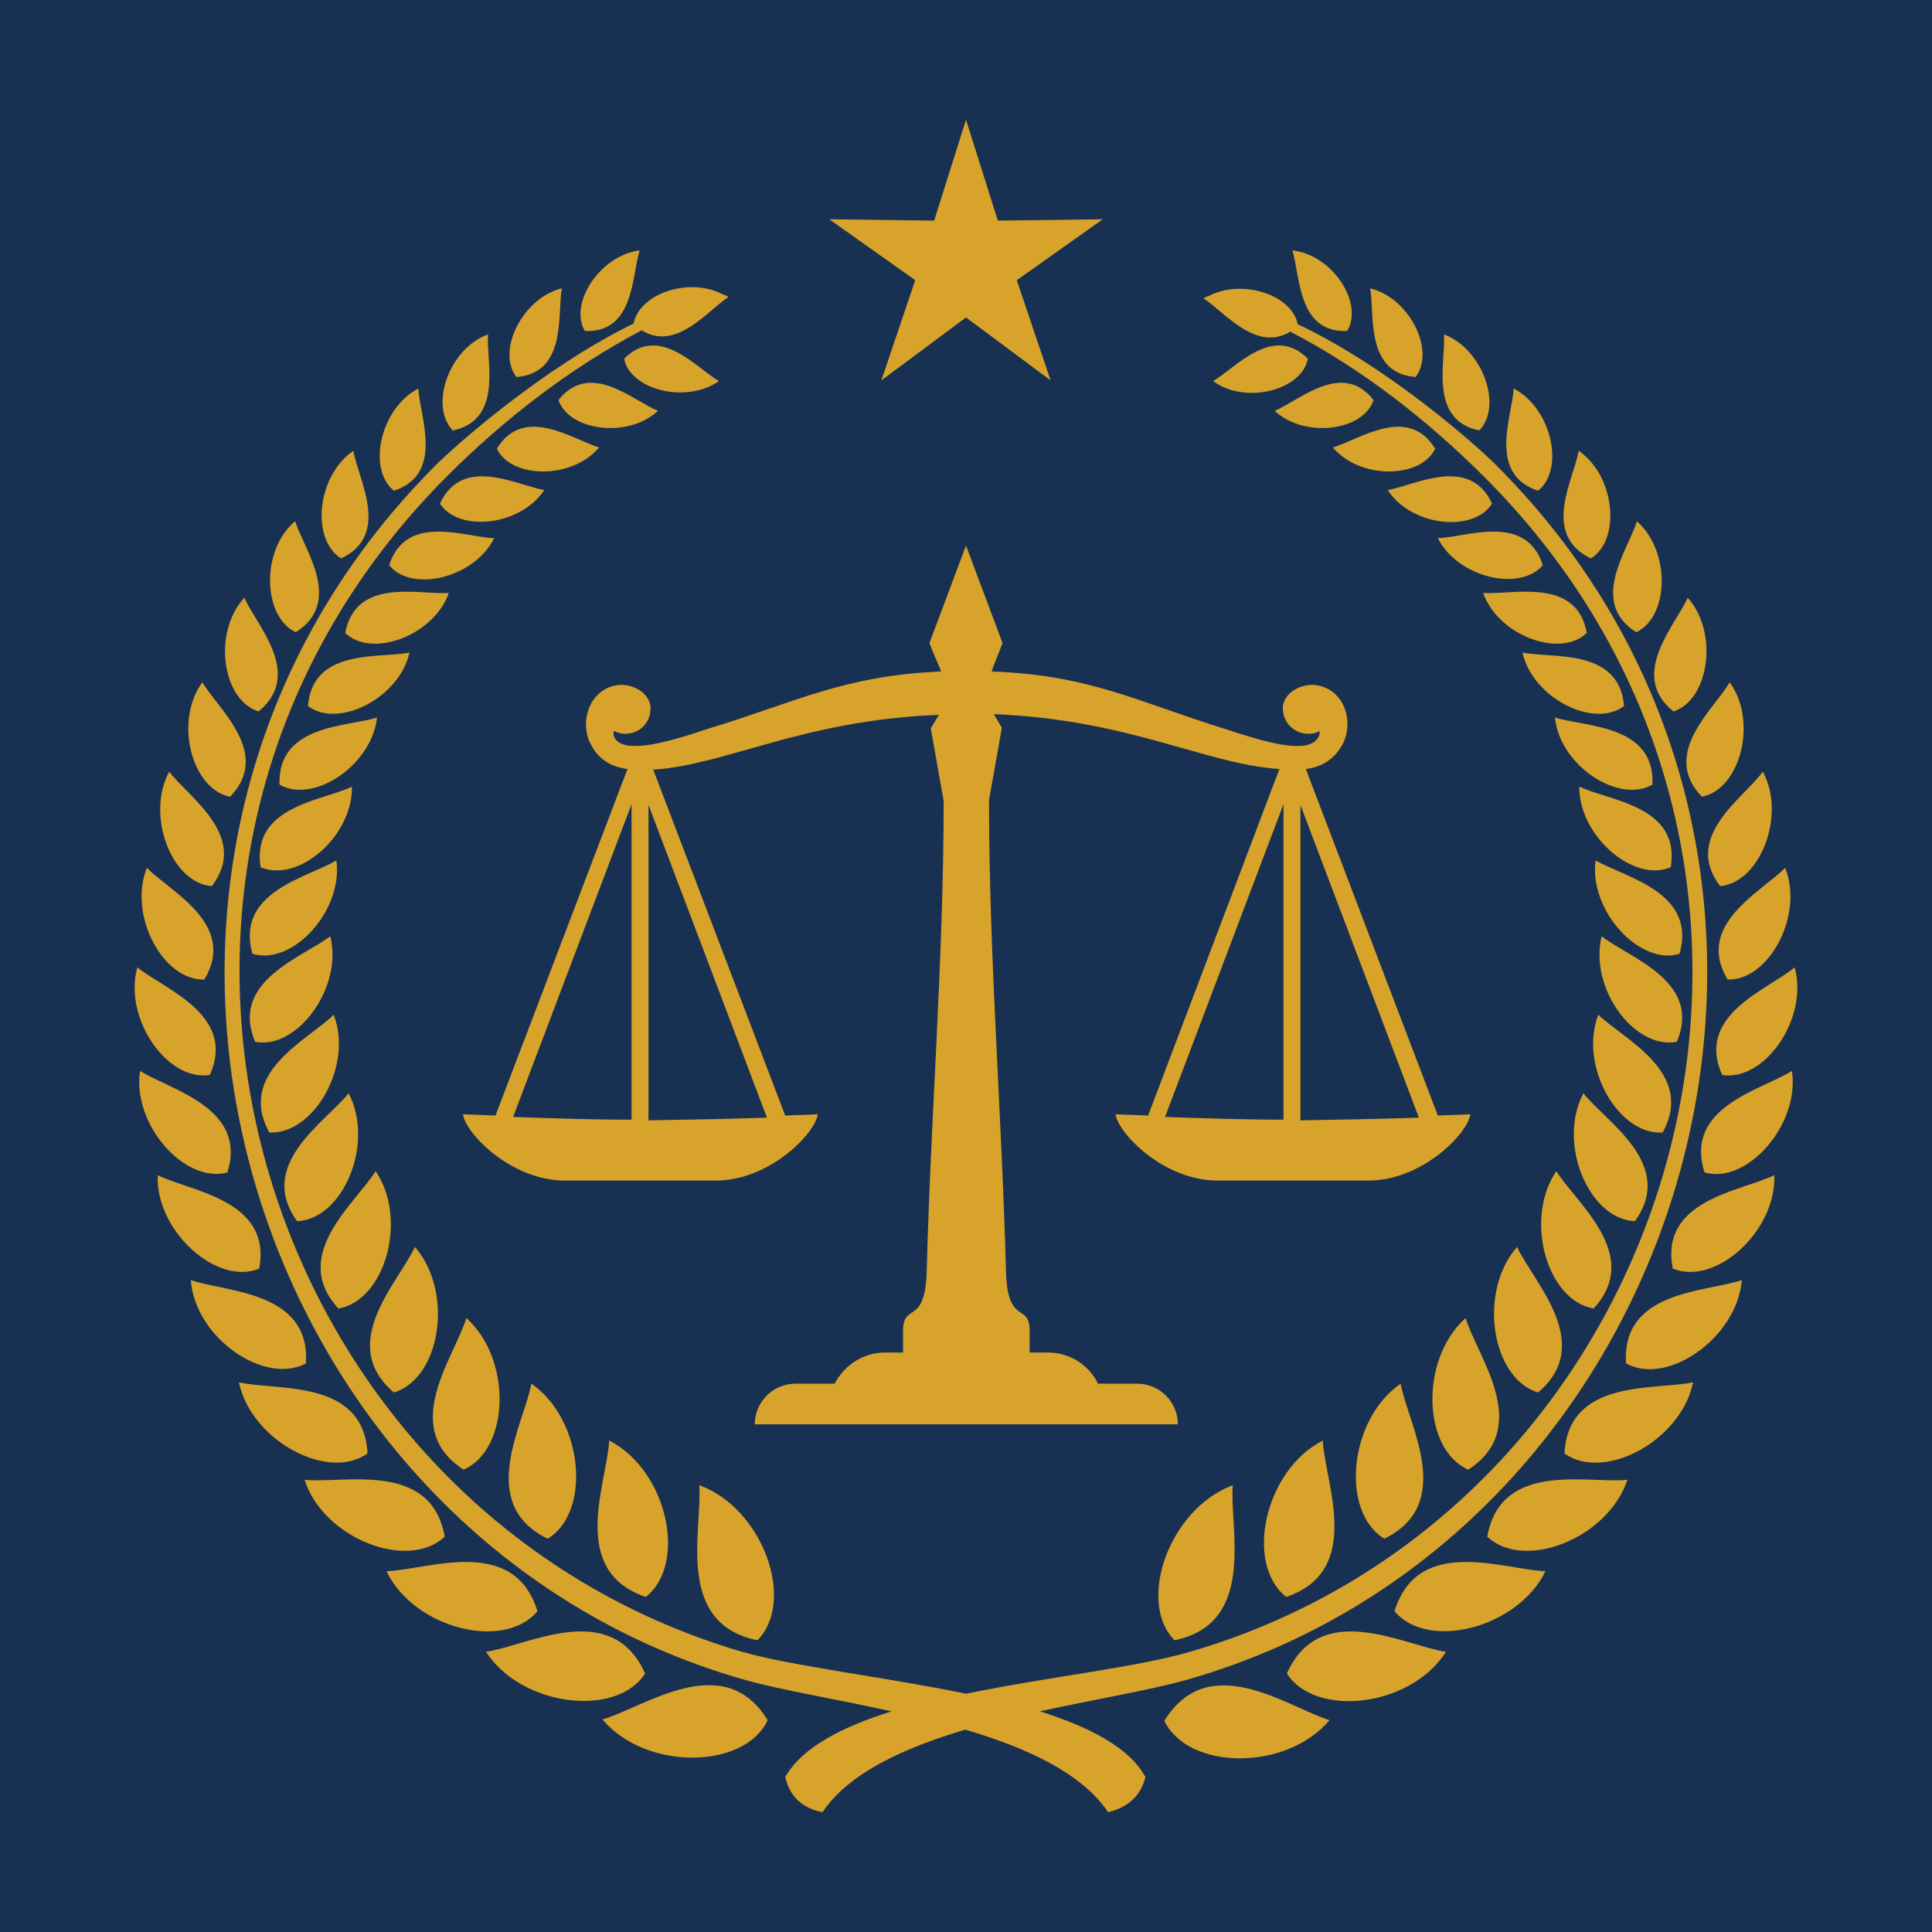 <?xml version="1.0" encoding="UTF-8"?>
<svg xmlns="http://www.w3.org/2000/svg" xmlns:xlink="http://www.w3.org/1999/xlink" width="512" zoomAndPan="magnify" viewBox="0 0 384 384" height="512" preserveAspectRatio="xMidYMid meet" version="1.0">
  <defs>
    <clipPath id="64c9a197c0">
      <path d="M 164 23.543 L 220 23.543 L 220 76 L 164 76 Z M 164 23.543 " clip-rule="nonzero"></path>
    </clipPath>
    <clipPath id="c2eb2a62ad">
      <path d="M 44 57 L 340 57 L 340 360.293 L 44 360.293 Z M 44 57 " clip-rule="nonzero"></path>
    </clipPath>
  </defs>
  <rect x="-38.4" width="460.8" fill="#ffffff" y="-38.4" height="460.8" fill-opacity="1"></rect>
  <rect x="-38.4" width="460.8" fill="#183153" y="-38.4" height="460.8" fill-opacity="1"></rect>
  <path fill="#d8a32a" d="M 199.266 127.816 L 192 108.438 L 184.734 127.816 C 185.945 131.043 186.75 132.391 187.02 133.465 C 167.777 134.273 158.227 139.52 141 144.77 C 136.832 146.113 130.238 148.402 125.93 148.266 C 124.184 148.266 122.566 147.73 122.031 146.383 C 121.895 145.98 121.895 145.574 122.031 145.309 C 122.703 145.574 123.375 145.844 124.184 145.844 C 127.008 145.844 129.297 143.828 129.297 140.73 C 129.297 137.773 125.527 135.484 122.031 136.293 C 117.184 137.504 115.301 143.152 117.184 147.461 C 118.801 150.957 121.492 152.438 124.719 152.844 L 98.48 221.734 C 96.328 221.602 94.176 221.602 92.023 221.465 C 92.426 225.098 101.441 234.652 112.34 234.652 L 142.215 234.652 C 153.113 234.652 162.129 225.098 162.531 221.465 C 160.379 221.602 158.227 221.602 156.07 221.734 L 129.832 152.977 C 144.367 152.035 159.438 143.152 186.617 142.078 L 185 144.77 L 187.559 159.168 C 187.559 190.52 185 221.602 184.195 252.547 C 183.926 263.715 179.484 258.738 179.484 264.523 C 179.484 266.004 179.484 267.352 179.484 268.828 C 177.871 268.828 177.465 268.828 175.852 268.828 C 171.547 268.828 167.777 271.387 165.895 275.02 L 158.09 275.02 C 153.648 275.02 150.016 278.652 150.016 283.094 L 234.113 283.094 C 234.113 278.652 230.48 275.02 226.043 275.02 L 218.238 275.02 C 216.488 271.387 212.719 268.828 208.281 268.828 C 206.664 268.828 206.262 268.828 204.648 268.828 C 204.648 267.352 204.648 266.004 204.648 264.523 C 204.648 258.738 200.207 263.715 199.938 252.547 C 199.129 221.602 196.574 190.383 196.574 159.031 L 199.129 144.633 L 197.516 141.941 C 224.562 143.02 239.633 151.898 254.297 152.844 L 228.195 221.734 C 226.043 221.602 223.891 221.602 221.734 221.465 C 222.141 225.098 231.156 234.652 242.055 234.652 L 271.926 234.652 C 282.824 234.652 291.84 225.098 292.242 221.465 C 290.09 221.602 287.938 221.602 285.785 221.734 L 259.547 152.844 C 262.777 152.438 265.465 150.824 267.082 147.461 C 268.965 143.152 267.215 137.504 262.238 136.293 C 258.738 135.484 254.973 137.773 254.973 140.73 C 254.973 143.691 257.258 145.844 260.086 145.844 C 260.891 145.844 261.566 145.711 262.238 145.309 C 262.371 145.711 262.238 146.113 262.102 146.383 C 261.43 147.73 259.949 148.266 258.199 148.266 C 253.895 148.402 247.301 146.113 243.129 144.77 C 225.906 139.387 216.355 134.141 197.113 133.465 C 197.383 132.391 198.055 131.043 199.266 127.816 Z M 125.527 159.84 L 125.527 222.543 C 117.723 222.543 109.785 222.273 101.98 222.004 Z M 128.891 222.676 L 128.891 159.973 L 152.438 222.141 C 144.637 222.406 136.832 222.543 128.891 222.676 Z M 255.105 159.84 L 255.105 222.543 C 247.301 222.543 239.363 222.273 231.559 222.004 Z M 258.469 222.676 L 258.469 159.973 L 282.016 222.141 C 274.211 222.406 266.273 222.543 258.469 222.676 Z M 258.469 222.676 " fill-opacity="1" fill-rule="nonzero"></path>
  <path fill="#d8a32a" d="M 50.176 189.574 C 58.113 192 68.207 181.098 66.863 171.008 C 61.344 174.371 46.68 177.195 50.176 189.574 Z M 50.176 189.574 " fill-opacity="1" fill-rule="nonzero"></path>
  <path fill="#d8a32a" d="M 87.449 100.098 C 91.215 105.883 103.461 104.535 108.172 97.406 C 102.789 96.465 91.891 90.406 87.449 100.098 Z M 87.449 100.098 " fill-opacity="1" fill-rule="nonzero"></path>
  <path fill="#d8a32a" d="M 98.75 89.195 C 101.711 95.254 113.82 95.254 119.07 88.93 C 113.957 87.449 104.133 80.316 98.75 89.195 Z M 98.75 89.195 " fill-opacity="1" fill-rule="nonzero"></path>
  <path fill="#d8a32a" d="M 77.355 112.34 C 81.797 117.859 94.312 114.898 98.215 106.957 C 92.562 106.824 80.719 101.844 77.355 112.34 Z M 77.355 112.34 " fill-opacity="1" fill-rule="nonzero"></path>
  <path fill="#d8a32a" d="M 55.559 155.938 C 62.285 159.84 73.859 152.168 74.934 142.617 C 69.016 144.5 55.156 143.961 55.559 155.938 Z M 55.559 155.938 " fill-opacity="1" fill-rule="nonzero"></path>
  <path fill="#d8a32a" d="M 41.699 213.66 C 47.082 201.688 32.551 196.574 27.301 192.266 C 24.477 202.359 33.223 215.008 41.699 213.66 Z M 41.699 213.66 " fill-opacity="1" fill-rule="nonzero"></path>
  <path fill="#d8a32a" d="M 68.609 125.797 C 73.859 130.91 86.238 126.336 89.199 117.859 C 83.41 118.262 70.762 114.629 68.609 125.797 Z M 68.609 125.797 " fill-opacity="1" fill-rule="nonzero"></path>
  <path fill="#d8a32a" d="M 61.211 140.328 C 67.266 144.902 79.375 138.715 81.395 129.699 C 75.473 130.91 62.152 128.758 61.211 140.328 Z M 61.211 140.328 " fill-opacity="1" fill-rule="nonzero"></path>
  <path fill="#d8a32a" d="M 110.996 79.508 C 113.148 85.699 124.855 87.18 130.777 81.66 C 125.797 79.645 117.32 71.57 110.996 79.508 Z M 110.996 79.508 " fill-opacity="1" fill-rule="nonzero"></path>
  <path fill="#d8a32a" d="M 51.523 252.145 C 54.078 238.422 37.797 236.805 31.34 233.574 C 30.934 244.746 43.18 255.645 51.523 252.145 Z M 51.523 252.145 " fill-opacity="1" fill-rule="nonzero"></path>
  <path fill="#d8a32a" d="M 150.555 326.016 C 158.227 318.211 151.633 299.777 138.984 295.203 C 139.656 303.949 134.004 322.652 150.555 326.016 Z M 150.555 326.016 " fill-opacity="1" fill-rule="nonzero"></path>
  <path fill="#d8a32a" d="M 121.086 286.32 C 120.684 294.664 112.879 312.156 128.355 317.406 C 136.695 310.812 132.66 292.242 121.086 286.32 Z M 121.086 286.32 " fill-opacity="1" fill-rule="nonzero"></path>
  <path fill="#d8a32a" d="M 105.613 275.02 C 104.133 283.094 94.578 298.836 108.844 305.832 C 117.59 300.586 115.973 282.152 105.613 275.02 Z M 105.613 275.02 " fill-opacity="1" fill-rule="nonzero"></path>
  <path fill="#d8a32a" d="M 51.793 172.352 C 59.191 175.582 70.09 166.297 69.957 156.34 C 64.305 159.168 49.906 160.109 51.793 172.352 Z M 51.793 172.352 " fill-opacity="1" fill-rule="nonzero"></path>
  <path fill="#d8a32a" d="M 142.887 75.742 C 138.445 73.184 131.043 64.305 124.047 71.301 C 125.258 77.492 136.426 80.316 142.887 75.742 Z M 142.887 75.742 " fill-opacity="1" fill-rule="nonzero"></path>
  <path fill="#d8a32a" d="M 45.199 233.039 C 49.234 220.121 33.762 216.621 27.84 212.855 C 26.227 223.484 36.723 235.324 45.199 233.039 Z M 45.199 233.039 " fill-opacity="1" fill-rule="nonzero"></path>
  <path fill="#d8a32a" d="M 74.664 232.77 C 70.762 239.094 57.441 249.453 67.266 260.082 C 76.551 258.469 81.125 242.32 74.664 232.77 Z M 74.664 232.77 " fill-opacity="1" fill-rule="nonzero"></path>
  <path fill="#d8a32a" d="M 67.805 110.996 C 77.762 106.285 71.168 95.254 70.227 89.602 C 62.961 94.578 61.75 107.227 67.805 110.996 Z M 67.805 110.996 " fill-opacity="1" fill-rule="nonzero"></path>
  <path fill="#d8a32a" d="M 83.145 77.223 C 75.609 81.125 72.918 93.234 78.297 97.539 C 88.391 94.176 83.41 82.738 83.145 77.223 Z M 83.145 77.223 " fill-opacity="1" fill-rule="nonzero"></path>
  <path fill="#d8a32a" d="M 58.789 125.66 C 68.34 119.605 60.402 109.113 58.652 103.594 C 51.793 109.379 52.195 122.566 58.789 125.66 Z M 58.789 125.66 " fill-opacity="1" fill-rule="nonzero"></path>
  <path fill="#d8a32a" d="M 97.004 66.457 C 89.199 69.281 85.297 80.719 90.004 85.562 C 100.098 83.41 96.598 71.84 97.004 66.457 Z M 97.004 66.457 " fill-opacity="1" fill-rule="nonzero"></path>
  <path fill="#d8a32a" d="M 42.102 176.121 C 49.637 166.297 37.527 158.492 33.625 153.379 C 28.918 162.125 34.164 175.582 42.102 176.121 Z M 42.102 176.121 " fill-opacity="1" fill-rule="nonzero"></path>
  <path fill="#d8a32a" d="M 65.648 186.078 C 60.27 190.25 45.602 194.957 50.715 207.07 C 59.059 208.684 68.207 196.305 65.648 186.078 Z M 65.648 186.078 " fill-opacity="1" fill-rule="nonzero"></path>
  <path fill="#d8a32a" d="M 45.734 158.359 C 54.078 149.746 43.312 140.867 40.219 135.617 C 34.566 143.289 38.066 156.879 45.734 158.359 Z M 45.734 158.359 " fill-opacity="1" fill-rule="nonzero"></path>
  <path fill="#d8a32a" d="M 51.387 141.406 C 60.402 134.004 50.984 124.316 48.562 118.801 C 42.238 125.66 44.121 139.117 51.387 141.406 Z M 51.387 141.406 " fill-opacity="1" fill-rule="nonzero"></path>
  <path fill="#d8a32a" d="M 69.285 217.293 C 64.844 222.945 50.848 231.422 59.059 242.727 C 68.207 242.32 74.531 227.25 69.285 217.293 Z M 69.285 217.293 " fill-opacity="1" fill-rule="nonzero"></path>
  <path fill="#d8a32a" d="M 66.324 201.688 C 61.344 206.664 46.945 213.125 53.539 225.098 C 62.422 225.504 70.227 211.777 66.324 201.688 Z M 66.324 201.688 " fill-opacity="1" fill-rule="nonzero"></path>
  <path fill="#d8a32a" d="M 111.668 57.309 C 103.863 59.191 98.617 69.82 102.652 74.934 C 112.746 74.125 110.727 62.422 111.668 57.309 Z M 111.668 57.309 " fill-opacity="1" fill-rule="nonzero"></path>
  <path fill="#d8a32a" d="M 60.805 270.984 C 61.75 256.586 44.93 256.855 37.934 254.434 C 38.738 265.871 52.598 275.422 60.805 270.984 Z M 60.805 270.984 " fill-opacity="1" fill-rule="nonzero"></path>
  <path fill="#d8a32a" d="M 78.297 276.77 C 87.582 273.941 90.273 256.855 82.469 247.84 C 79.242 254.836 66.863 267.082 78.297 276.77 Z M 78.297 276.77 " fill-opacity="1" fill-rule="nonzero"></path>
  <path fill="#d8a32a" d="M 127.145 49.773 C 119.34 50.715 113.016 60.266 116.242 65.785 C 126.199 66.188 125.527 54.617 127.145 49.773 Z M 127.145 49.773 " fill-opacity="1" fill-rule="nonzero"></path>
  <path fill="#d8a32a" d="M 92.156 292.109 C 101.309 288.07 101.848 270.176 92.695 261.969 C 90.41 269.637 79.242 283.766 92.156 292.109 Z M 92.156 292.109 " fill-opacity="1" fill-rule="nonzero"></path>
  <path fill="#d8a32a" d="M 73.051 288.879 C 72.242 273.941 55.02 276.5 47.484 274.75 C 49.906 286.32 65.246 294.531 73.051 288.879 Z M 73.051 288.879 " fill-opacity="1" fill-rule="nonzero"></path>
  <path fill="#d8a32a" d="M 119.742 341.758 C 128.355 351.984 148 351.715 152.574 341.895 C 143.828 327.633 128.086 339.336 119.742 341.758 Z M 119.742 341.758 " fill-opacity="1" fill-rule="nonzero"></path>
  <path fill="#d8a32a" d="M 128.219 332.609 C 121.492 317.672 104.941 327.094 96.598 328.305 C 103.594 339.203 122.566 341.488 128.219 332.609 Z M 128.219 332.609 " fill-opacity="1" fill-rule="nonzero"></path>
  <path fill="#d8a32a" d="M 76.82 312.293 C 82.336 323.73 100.23 328.168 106.824 320.23 C 102.113 305.027 85.027 312.023 76.82 312.293 Z M 76.82 312.293 " fill-opacity="1" fill-rule="nonzero"></path>
  <path fill="#d8a32a" d="M 40.621 194.688 C 47.215 183.656 33.762 177.195 29.188 172.488 C 25.418 181.906 32.414 194.957 40.621 194.688 Z M 40.621 194.688 " fill-opacity="1" fill-rule="nonzero"></path>
  <path fill="#d8a32a" d="M 88.391 305.43 C 85.699 290.223 68.34 294.934 60.539 294.125 C 64.305 305.832 81.125 312.293 88.391 305.43 Z M 88.391 305.43 " fill-opacity="1" fill-rule="nonzero"></path>
  <path fill="#d8a32a" d="M 323.191 270.984 C 331.398 275.559 345.258 265.871 346.199 254.434 C 339.07 256.855 322.25 256.449 323.191 270.984 Z M 323.191 270.984 " fill-opacity="1" fill-rule="nonzero"></path>
  <path fill="#d8a32a" d="M 310.945 288.879 C 318.75 294.531 334.09 286.457 336.512 274.75 C 328.977 276.363 311.754 273.941 310.945 288.879 Z M 310.945 288.879 " fill-opacity="1" fill-rule="nonzero"></path>
  <path fill="#d8a32a" d="M 314.715 217.293 C 309.465 227.25 315.789 242.32 324.941 242.727 C 333.148 231.422 319.156 222.945 314.715 217.293 Z M 314.715 217.293 " fill-opacity="1" fill-rule="nonzero"></path>
  <path fill="#d8a32a" d="M 338.801 233.039 C 347.277 235.461 357.773 223.484 356.156 212.855 C 350.238 216.621 334.629 219.984 338.801 233.039 Z M 338.801 233.039 " fill-opacity="1" fill-rule="nonzero"></path>
  <path fill="#d8a32a" d="M 277.172 320.23 C 283.766 328.168 301.664 323.594 307.18 312.293 C 298.973 312.023 281.883 305.027 277.172 320.23 Z M 277.172 320.23 " fill-opacity="1" fill-rule="nonzero"></path>
  <path fill="#d8a32a" d="M 295.605 305.43 C 302.875 312.293 319.559 305.832 323.461 294.125 C 315.656 294.934 298.297 290.223 295.605 305.43 Z M 295.605 305.43 " fill-opacity="1" fill-rule="nonzero"></path>
  <path fill="#d8a32a" d="M 231.422 342.027 C 236.133 351.852 255.645 352.121 264.254 341.895 C 255.914 339.336 240.305 327.633 231.422 342.027 Z M 231.422 342.027 " fill-opacity="1" fill-rule="nonzero"></path>
  <path fill="#d8a32a" d="M 255.777 332.609 C 261.43 341.488 280.402 339.336 287.398 328.305 C 279.059 327.094 262.508 317.672 255.777 332.609 Z M 255.777 332.609 " fill-opacity="1" fill-rule="nonzero"></path>
  <path fill="#d8a32a" d="M 332.477 252.145 C 340.953 255.645 353.062 244.746 352.66 233.574 C 346.066 236.805 329.785 238.422 332.477 252.145 Z M 332.477 252.145 " fill-opacity="1" fill-rule="nonzero"></path>
  <path fill="#d8a32a" d="M 343.375 194.688 C 351.582 194.957 358.578 181.906 354.812 172.488 C 350.238 177.195 336.781 183.789 343.375 194.688 Z M 343.375 194.688 " fill-opacity="1" fill-rule="nonzero"></path>
  <path fill="#d8a32a" d="M 341.895 176.121 C 349.832 175.449 355.082 161.992 350.371 153.379 C 346.605 158.629 334.359 166.297 341.895 176.121 Z M 341.895 176.121 " fill-opacity="1" fill-rule="nonzero"></path>
  <path fill="#d8a32a" d="M 338.262 158.359 C 345.93 156.879 349.43 143.289 343.777 135.617 C 340.816 140.867 329.918 149.746 338.262 158.359 Z M 338.262 158.359 " fill-opacity="1" fill-rule="nonzero"></path>
  <path fill="#d8a32a" d="M 332.609 141.406 C 339.742 139.117 341.625 125.66 335.438 118.801 C 333.016 124.316 323.594 134.141 332.609 141.406 Z M 332.609 141.406 " fill-opacity="1" fill-rule="nonzero"></path>
  <path fill="#d8a32a" d="M 317.676 201.688 C 313.773 211.777 321.578 225.637 330.457 225.098 C 337.051 213.125 322.652 206.531 317.676 201.688 Z M 317.676 201.688 " fill-opacity="1" fill-rule="nonzero"></path>
  <path fill="#d8a32a" d="M 318.348 186.078 C 315.789 196.305 324.805 208.684 333.281 207.07 C 338.395 194.957 323.73 190.383 318.348 186.078 Z M 318.348 186.078 " fill-opacity="1" fill-rule="nonzero"></path>
  <path fill="#d8a32a" d="M 342.297 213.66 C 350.773 215.008 359.52 202.359 356.695 192.266 C 351.449 196.707 336.914 201.688 342.297 213.66 Z M 342.297 213.66 " fill-opacity="1" fill-rule="nonzero"></path>
  <path fill="#d8a32a" d="M 325.211 125.66 C 331.805 122.566 332.07 109.516 325.344 103.594 C 323.73 109.113 315.656 119.605 325.211 125.66 Z M 325.211 125.66 " fill-opacity="1" fill-rule="nonzero"></path>
  <path fill="#d8a32a" d="M 267.754 65.785 C 271.117 60.266 264.793 50.578 256.855 49.773 C 258.469 54.617 257.797 66.188 267.754 65.785 Z M 267.754 65.785 " fill-opacity="1" fill-rule="nonzero"></path>
  <path fill="#d8a32a" d="M 305.699 276.77 C 317.137 267.082 304.758 254.836 301.527 247.84 C 293.723 256.719 296.414 273.941 305.699 276.77 Z M 305.699 276.77 " fill-opacity="1" fill-rule="nonzero"></path>
  <path fill="#d8a32a" d="M 291.84 292.109 C 304.758 283.633 293.59 269.637 291.301 261.969 C 282.152 270.176 282.691 288.07 291.84 292.109 Z M 291.84 292.109 " fill-opacity="1" fill-rule="nonzero"></path>
  <path fill="#d8a32a" d="M 316.195 110.996 C 322.25 107.227 321.039 94.578 313.773 89.602 C 312.832 95.254 306.238 106.152 316.195 110.996 Z M 316.195 110.996 " fill-opacity="1" fill-rule="nonzero"></path>
  <path fill="#d8a32a" d="M 317.137 171.008 C 315.789 181.098 326.016 192 333.82 189.574 C 337.32 177.195 322.789 174.371 317.137 171.008 Z M 317.137 171.008 " fill-opacity="1" fill-rule="nonzero"></path>
  <path fill="#d8a32a" d="M 316.734 260.082 C 326.555 249.453 313.234 239.094 309.332 232.77 C 302.875 242.32 307.449 258.469 316.734 260.082 Z M 316.734 260.082 " fill-opacity="1" fill-rule="nonzero"></path>
  <path fill="#d8a32a" d="M 305.699 97.539 C 311.082 93.234 308.391 81.125 300.855 77.223 C 300.586 82.738 295.605 94.176 305.699 97.539 Z M 305.699 97.539 " fill-opacity="1" fill-rule="nonzero"></path>
  <path fill="#d8a32a" d="M 281.344 74.934 C 285.383 69.688 280.133 59.191 272.328 57.309 C 273.27 62.422 271.254 74.125 281.344 74.934 Z M 281.344 74.934 " fill-opacity="1" fill-rule="nonzero"></path>
  <path fill="#d8a32a" d="M 293.992 85.562 C 298.703 80.855 294.801 69.418 286.996 66.457 C 287.398 71.84 283.902 83.41 293.992 85.562 Z M 293.992 85.562 " fill-opacity="1" fill-rule="nonzero"></path>
  <path fill="#d8a32a" d="M 275.828 97.406 C 280.402 104.535 292.781 106.016 296.551 100.098 C 292.109 90.406 281.211 96.465 275.828 97.406 Z M 275.828 97.406 " fill-opacity="1" fill-rule="nonzero"></path>
  <path fill="#d8a32a" d="M 275.156 305.832 C 289.418 298.836 279.863 283.094 278.383 275.02 C 268.023 282.152 266.41 300.586 275.156 305.832 Z M 275.156 305.832 " fill-opacity="1" fill-rule="nonzero"></path>
  <path fill="#d8a32a" d="M 241.113 75.742 C 247.438 80.449 258.738 77.625 259.949 71.301 C 252.953 64.305 245.551 73.184 241.113 75.742 Z M 241.113 75.742 " fill-opacity="1" fill-rule="nonzero"></path>
  <path fill="#d8a32a" d="M 253.355 81.66 C 259.277 87.18 270.984 85.699 273 79.508 C 266.812 71.57 258.199 79.645 253.355 81.66 Z M 253.355 81.66 " fill-opacity="1" fill-rule="nonzero"></path>
  <path fill="#d8a32a" d="M 255.645 317.406 C 271.117 312.156 263.312 294.664 262.91 286.32 C 251.34 292.242 247.301 310.812 255.645 317.406 Z M 255.645 317.406 " fill-opacity="1" fill-rule="nonzero"></path>
  <path fill="#d8a32a" d="M 233.441 326.016 C 249.859 322.652 244.34 303.812 245.016 295.203 C 232.367 299.914 225.906 318.348 233.441 326.016 Z M 233.441 326.016 " fill-opacity="1" fill-rule="nonzero"></path>
  <path fill="#d8a32a" d="M 264.93 88.93 C 270.176 95.254 282.285 95.254 285.246 89.195 C 279.863 80.316 270.043 87.449 264.93 88.93 Z M 264.93 88.93 " fill-opacity="1" fill-rule="nonzero"></path>
  <path fill="#d8a32a" d="M 302.605 129.699 C 304.621 138.715 316.734 144.902 322.789 140.328 C 321.844 128.758 308.523 130.91 302.605 129.699 Z M 302.605 129.699 " fill-opacity="1" fill-rule="nonzero"></path>
  <path fill="#d8a32a" d="M 294.801 117.859 C 297.762 126.336 310.141 130.91 315.387 125.797 C 313.367 114.629 300.586 118.262 294.801 117.859 Z M 294.801 117.859 " fill-opacity="1" fill-rule="nonzero"></path>
  <path fill="#d8a32a" d="M 313.906 156.34 C 313.773 166.164 324.805 175.582 332.07 172.352 C 334.09 160.109 319.691 159.168 313.906 156.34 Z M 313.906 156.34 " fill-opacity="1" fill-rule="nonzero"></path>
  <path fill="#d8a32a" d="M 309.062 142.617 C 310.004 152.168 321.711 159.84 328.438 155.938 C 328.977 143.961 314.984 144.5 309.062 142.617 Z M 309.062 142.617 " fill-opacity="1" fill-rule="nonzero"></path>
  <path fill="#d8a32a" d="M 285.785 106.957 C 289.688 114.762 302.066 117.723 306.641 112.34 C 303.277 101.844 291.438 106.824 285.785 106.957 Z M 285.785 106.957 " fill-opacity="1" fill-rule="nonzero"></path>
  <g clip-path="url(#64c9a197c0)">
    <path fill="#d8a32a" d="M 175.18 75.605 L 192 63.094 L 208.816 75.605 L 202.09 55.691 L 219.18 43.582 L 198.324 43.852 L 192 23.801 L 185.676 43.852 L 164.82 43.582 L 181.906 55.691 Z M 175.18 75.605 " fill-opacity="1" fill-rule="nonzero"></path>
  </g>
  <g clip-path="url(#c2eb2a62ad)">
    <path fill="#d8a32a" d="M 206.664 340.145 C 217.699 337.723 228.328 335.973 235.594 333.953 C 336.648 305.43 376.609 171.68 297.355 92.426 C 293.723 88.793 276.367 73.184 257.93 64.438 C 256.719 58.52 246.898 55.422 240.305 58.789 C 240.305 58.789 240.172 58.789 240.172 58.789 C 240.172 58.789 240.305 58.789 240.305 58.789 C 239.902 58.922 239.496 59.055 239.227 59.324 C 243.266 61.883 249.59 70.09 256.453 65.918 C 270.715 73.32 283.766 83.547 295.07 94.848 C 372.438 172.219 334.492 299.777 236.535 328.305 C 226.043 331.398 208.281 333.281 192 336.645 C 175.719 333.281 157.957 331.266 147.461 328.305 C 49.504 299.508 11.559 171.949 88.93 94.578 C 100.23 83.277 113.285 73.184 127.547 65.648 C 134.41 69.957 140.734 61.613 144.77 59.055 C 144.5 58.789 144.098 58.652 143.691 58.52 C 137.102 55.02 127.145 58.25 125.934 64.305 C 107.766 73.184 90.41 88.66 86.641 92.426 C 7.387 171.68 47.215 305.43 148.27 333.953 C 155.535 335.973 166.297 337.723 177.199 340.145 C 167.375 343.238 159.438 347.277 156.074 353.195 C 157.016 357.234 159.57 359.387 163.473 360.195 C 168.719 352.391 179.621 347.41 191.863 343.777 C 204.109 347.41 215.008 352.391 220.254 360.195 C 224.023 359.25 226.715 357.098 227.656 353.195 C 224.426 347.277 216.488 343.238 206.664 340.145 Z M 206.664 340.145 " fill-opacity="1" fill-rule="nonzero"></path>
  </g>
</svg>
